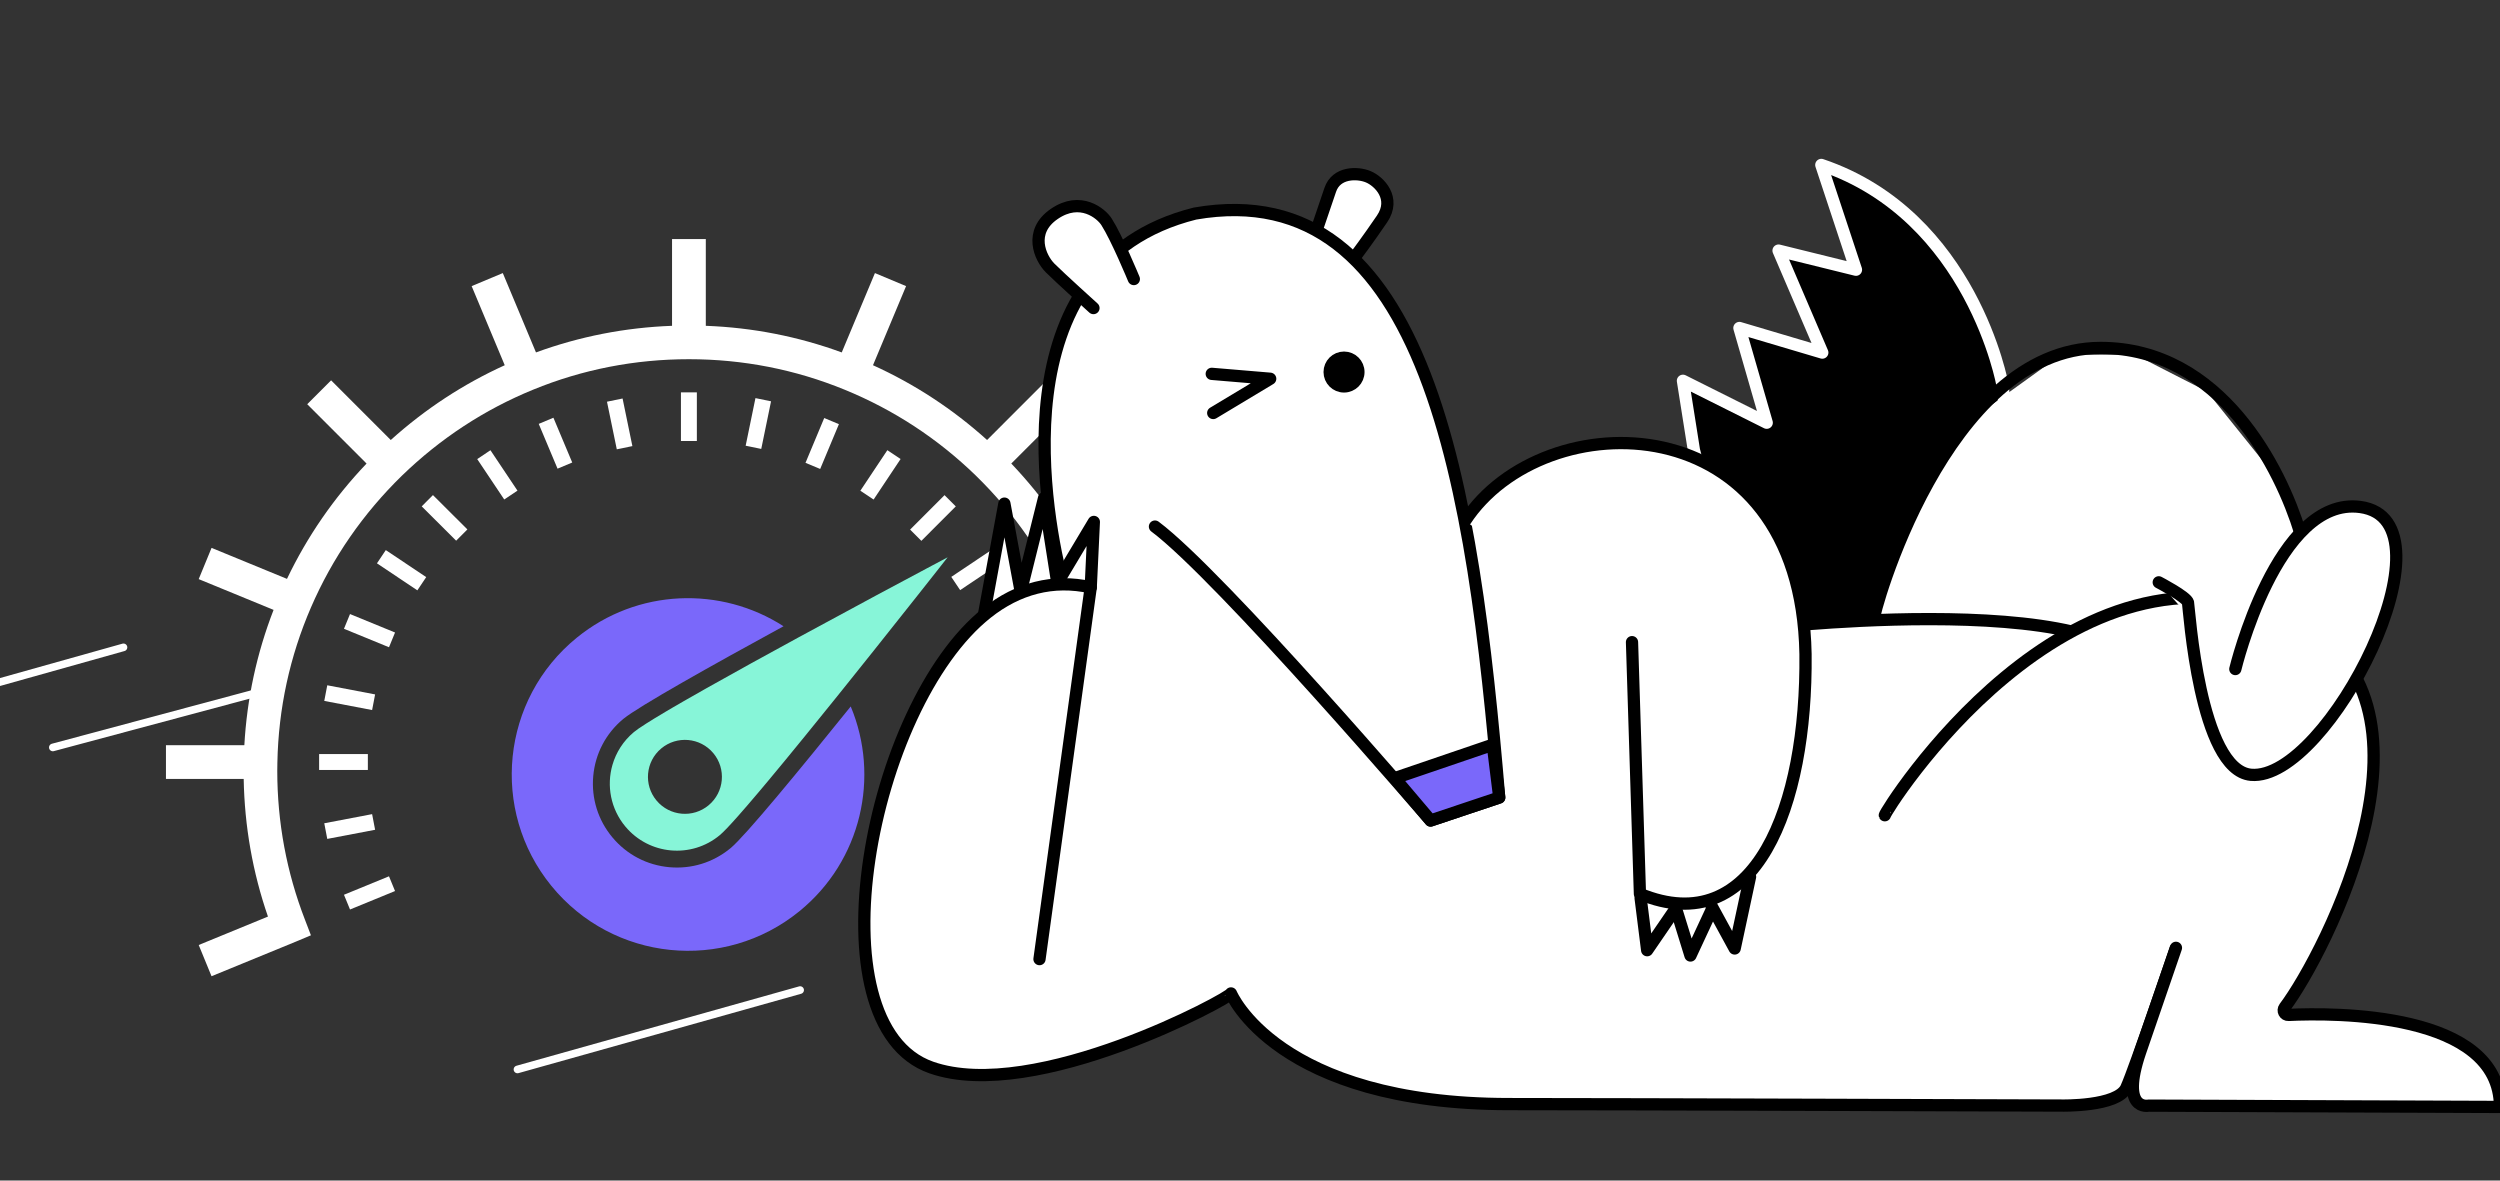 <?xml version="1.0" encoding="UTF-8"?>
<svg xmlns="http://www.w3.org/2000/svg" width="360" height="170" viewBox="0 0 360 170" fill="none">
  <rect x="0" y="0" width="360" height="170" fill="#333333" stroke="none"/>
  <g clip-path="url(#clip0_1628_1766)">
    <path d="M52.971 108.585H45.953V110.875H52.971V108.585Z" fill="white"></path>
    <path d="M100.347 56.501H98.055V63.503H100.347V56.501Z" fill="white"></path>
    <path d="M62.344 71.293L60.727 72.917L65.686 77.859L67.304 76.236L62.344 71.293Z" fill="white"></path>
    <path d="M50.401 88.423L49.531 90.546L56.016 93.204L56.886 91.081L50.401 88.423Z" fill="white"></path>
    <path d="M79.691 60.152L77.578 61.04L80.287 67.489L82.401 66.602L79.691 60.152Z" fill="white"></path>
    <path d="M47.125 98.68L46.695 100.932L53.585 102.246L54.015 99.995L47.125 98.68Z" fill="white"></path>
    <path d="M55.555 79.214L54.281 81.119L60.1 85.01L61.374 83.104L55.555 79.214Z" fill="white"></path>
    <path d="M70.624 64.833L68.719 66.107L72.61 71.926L74.515 70.652L70.624 64.833Z" fill="white"></path>
    <path d="M89.651 57.383L87.406 57.846L88.818 64.702L91.063 64.24L89.651 57.383Z" fill="white"></path>
    <path d="M136.013 71.301L131.055 76.262L132.676 77.882L137.634 72.921L136.013 71.301Z" fill="white"></path>
    <path d="M147.999 88.438L141.516 91.097L142.386 93.219L148.87 90.56L147.999 88.438Z" fill="white"></path>
    <path d="M118.688 60.195L115.992 66.647L118.107 67.53L120.803 61.079L118.688 60.195Z" fill="white"></path>
    <path d="M151.288 98.675L144.383 99.988L144.811 102.238L151.715 100.925L151.288 98.675Z" fill="white"></path>
    <path d="M142.819 79.165L136.984 83.073L138.26 84.978L144.094 81.07L142.819 79.165Z" fill="white"></path>
    <path d="M127.779 64.826L123.891 70.664L125.798 71.935L129.686 66.097L127.779 64.826Z" fill="white"></path>
    <path d="M108.785 57.327L107.375 64.184L109.62 64.645L111.031 57.789L108.785 57.327Z" fill="white"></path>
    <path d="M56.015 126.187L49.531 128.846L50.402 130.968L56.885 128.309L56.015 126.187Z" fill="white"></path>
    <path d="M53.585 117.236L46.695 118.551L47.125 120.802L54.015 119.488L53.585 117.236Z" fill="white"></path>
    <path d="M142.417 126.192L141.547 128.314L148.031 130.973L148.901 128.85L142.417 126.192Z" fill="white"></path>
    <path d="M144.834 117.202L144.406 119.452L151.311 120.766L151.739 118.516L144.834 117.202Z" fill="white"></path>
    <path d="M174.493 112.163V107.301H163.222C162.845 100.579 161.436 94.043 159.014 87.804L169.775 83.391L167.929 78.893L157.08 83.343C154.156 77.241 150.315 71.677 145.624 66.751L154.167 58.207L150.728 54.768L142.14 63.359C137.229 58.929 131.721 55.318 125.711 52.592L130.476 41.201L125.991 39.323L121.211 50.75C114.936 48.452 108.372 47.166 101.636 46.917V34.428H96.774V46.917C90.027 47.166 83.458 48.452 77.182 50.75L72.403 39.323L67.917 41.201L72.682 52.594C66.705 55.307 61.203 58.918 56.27 63.361L47.679 54.768L44.241 58.207L52.784 66.751C48.078 71.692 44.237 77.259 41.326 83.358L30.464 78.895L28.614 83.393L39.396 87.823C36.972 94.067 35.56 100.608 35.186 107.305H23.898V112.167H35.091C35.213 118.963 36.382 125.615 38.585 131.987L28.614 136.08L30.46 140.578L42.585 135.603L44.774 134.683L43.928 132.475C41.274 125.63 39.927 118.404 39.927 111.003C39.927 110.612 39.927 110.221 39.943 109.787C40.095 102.036 41.725 94.526 44.784 87.46C47.862 80.344 52.274 73.959 57.893 68.482C63.407 63.141 69.757 58.982 76.769 56.114C83.873 53.201 91.422 51.725 99.204 51.725C106.975 51.725 114.518 53.203 121.627 56.116C128.68 58.999 135.034 63.159 140.511 68.476C146.113 73.936 150.527 80.319 153.626 87.442C156.545 94.184 158.144 101.341 158.42 108.77L158.442 109.281C158.448 109.466 158.463 109.649 158.467 109.836C158.483 110.223 158.483 110.612 158.483 111.001C158.483 118.416 157.132 125.64 154.467 132.469L153.646 134.683L155.809 135.603L167.931 140.578L169.777 136.08L159.812 131.989C162.024 125.628 163.197 118.976 163.316 112.167H174.493V112.163Z" fill="white"></path>
    <path d="M105.097 122.216C102.639 124.216 99.556 125.16 96.392 124.878C93.173 124.59 90.263 123.068 88.193 120.59C86.12 118.112 85.139 114.973 85.427 111.758C85.713 108.54 87.237 105.628 89.717 103.557C89.734 103.543 89.753 103.527 89.772 103.512C92.003 101.696 102.458 95.838 112.829 90.181C103.84 84.39 91.798 84.712 83.055 91.829C72.178 100.681 70.537 116.677 79.389 127.554C88.242 138.43 104.237 140.071 115.114 131.219C124.054 123.943 126.738 111.847 122.504 101.729C115.028 111.015 107.336 120.351 105.226 122.114C105.181 122.147 105.138 122.182 105.097 122.216Z" fill="#7A68FA"></path>
    <path d="M134.867 82.276C134.987 82.126 135.114 81.964 135.219 81.828C135.616 81.325 135.925 80.93 136.137 80.662C136.349 80.394 136.46 80.25 136.46 80.25C136.46 80.25 135.617 80.698 134.197 81.453C130.531 83.402 122.895 87.479 115.026 91.761C110.43 94.263 105.761 96.832 101.774 99.08C100.603 99.741 99.491 100.373 98.457 100.967C97.941 101.265 97.444 101.553 96.966 101.83C96.61 102.038 96.266 102.241 95.934 102.437C93.618 103.808 91.949 104.864 91.277 105.424C89.743 106.707 88.705 108.366 88.191 110.153C87.333 113.133 87.922 116.471 90.061 119.031C93.483 123.124 99.574 123.669 103.666 120.248C103.922 120.035 104.273 119.69 104.709 119.235C105.145 118.779 105.662 118.209 106.251 117.547C107.133 116.551 108.174 115.34 109.328 113.974C109.712 113.518 110.11 113.045 110.519 112.556C111.336 111.578 112.197 110.541 113.088 109.457C113.98 108.373 114.901 107.246 115.842 106.091C117.252 104.359 118.705 102.565 120.153 100.765C120.545 100.279 120.935 99.794 121.325 99.307C122.859 97.398 124.376 95.5 125.824 93.685C128.093 90.841 130.19 88.195 131.912 86.018C132.601 85.147 133.23 84.352 133.785 83.648C134.193 83.133 134.543 82.686 134.867 82.276ZM94.545 115.283C92.658 113.027 92.959 109.668 95.215 107.782C97.471 105.895 100.83 106.196 102.716 108.452C104.603 110.708 104.302 114.067 102.046 115.953C99.79 117.84 96.431 117.539 94.545 115.283Z" fill="#87F5D8"></path>
    <path d="M17.78 93.219L-22.922 104.647" stroke="white" stroke-width="1.102" stroke-linecap="round" stroke-linejoin="round"></path>
    <path d="M115.218 142.571L74.516 153.999" stroke="white" stroke-width="1.102" stroke-linecap="round" stroke-linejoin="round"></path>
    <path d="M37.635 99.586L7.609 107.631" stroke="white" stroke-width="1.102" stroke-linecap="round" stroke-linejoin="round"></path>
    <path d="M286.371 88.74C290.008 68.085 288.372 55.493 288.372 55.493C288.372 55.493 284.041 31.096 262.269 23.752L267.259 38.84L256.113 36.086L262.41 50.773L250.476 47.231L254.407 60.871L242.344 54.834L243.921 64.802L250.417 90.117" fill="black"></path>
    <path d="M286.371 88.74C290.008 68.085 288.372 55.493 288.372 55.493C288.372 55.493 284.041 31.096 262.269 23.752L267.259 38.84L256.113 36.086L262.41 50.773L250.476 47.231L254.407 60.871L242.344 54.834L243.921 64.802L250.417 90.117" stroke="white" stroke-width="1.765" stroke-linecap="round" stroke-linejoin="round"></path>
    <path d="M332.539 82.691L331.645 96.201L325.019 99.061L317.852 91.541L308.401 86.798L296.456 90.788L296.621 96.378L277.59 102.627L246.332 150.315L223.406 142.759L189.535 132.332L168.951 140.147L141.859 142.759L143.413 130.508L150.45 90.647L155.405 73.193L176.248 71.11L206.729 73.97L220.017 75.017L228.879 71.628L245.284 67.98L250.404 90.105L269.858 89.481L276.225 72.628L284.746 59.765L296.821 51.068H307.436L317.816 56.375L328.679 69.898L332.539 82.691Z" fill="white"></path>
    <path d="M189.773 32.59C189.773 32.59 190.668 29.942 191.551 27.353C192.421 24.752 195.47 24.811 197.011 25.446C198.6 26.094 201.048 28.542 199.012 31.531C196.976 34.52 195.187 36.898 195.187 36.898" fill="white"></path>
    <path d="M189.773 32.59C189.773 32.59 190.668 29.942 191.551 27.353C192.421 24.752 195.47 24.811 197.011 25.446C198.6 26.094 201.048 28.542 199.012 31.531C196.976 34.52 195.187 36.898 195.187 36.898" stroke="black" stroke-width="1.765" stroke-linecap="round" stroke-linejoin="round"></path>
    <path d="M153.063 84.137C150.803 75.334 143.059 38.003 172.081 30.753C205.623 24.916 212.143 70.379 215.885 114.842L205.999 118.161C205.999 118.161 175.789 82.901 166.315 75.828" fill="white"></path>
    <path d="M153.063 84.137C150.803 75.334 143.059 38.003 172.081 30.753C205.623 24.916 212.143 70.379 215.885 114.842L205.999 118.161C205.999 118.161 175.789 82.901 166.315 75.828" stroke="black" stroke-width="1.765" stroke-linecap="round" stroke-linejoin="round"></path>
    <path d="M260.43 89.87C268.197 89.258 286.674 88.199 298.467 90.977" stroke="black" stroke-width="1.765" stroke-linecap="round" stroke-linejoin="round"></path>
    <path d="M163.272 40.182C163.272 40.182 160.824 34.25 159.341 31.943C158.576 30.743 155.587 28.224 151.821 30.802C148.055 33.379 149.785 37.145 151.209 38.581C152.645 40.017 157.458 44.36 157.458 44.36" fill="white"></path>
    <path d="M163.272 40.182C163.272 40.182 160.824 34.25 159.341 31.943C158.576 30.743 155.587 28.224 151.821 30.802C148.055 33.379 149.785 37.145 151.209 38.581C152.645 40.017 157.458 44.36 157.458 44.36" stroke="black" stroke-width="1.765" stroke-linecap="round" stroke-linejoin="round"></path>
    <path d="M157.066 84.585L157.513 75.158L152.641 83.302" fill="white"></path>
    <path d="M157.066 84.585L157.513 75.158L152.641 83.302" stroke="black" stroke-width="1.765" stroke-linecap="round" stroke-linejoin="round"></path>
    <path d="M152.283 84.138L150.341 71.733L146.987 85.197L144.633 72.522L141.727 88.316" fill="white"></path>
    <path d="M152.283 84.138L150.341 71.733L146.987 85.197L144.633 72.522L141.727 88.316" stroke="black" stroke-width="1.765" stroke-linecap="round" stroke-linejoin="round"></path>
    <path d="M174.492 53.834L182.907 54.54L174.704 59.471" stroke="black" stroke-width="1.765" stroke-linecap="round" stroke-linejoin="round"></path>
    <path d="M193.54 55.646C194.684 55.646 195.611 54.718 195.611 53.574C195.611 52.43 194.684 51.503 193.54 51.503C192.396 51.503 191.469 52.43 191.469 53.574C191.469 54.718 192.396 55.646 193.54 55.646Z" fill="black" stroke="black" stroke-width="1.765" stroke-linecap="round" stroke-linejoin="round"></path>
    <path d="M269.825 89.234C269.566 88.728 280.076 50.102 302.484 50.102C319.878 50.102 328.47 67.626 331.223 76.677" stroke="black" stroke-width="1.765" stroke-linecap="round" stroke-linejoin="round"></path>
    <path d="M298.469 90.977C298.469 90.977 323.843 109.642 313.334 136.499C313.334 136.499 307.437 153.881 306.19 156.635C304.93 159.389 296.857 159.201 296.857 159.201C294.668 159.201 234.34 158.989 217.311 158.989C183.852 158.989 177.261 143.054 177.261 143.054C177.449 143.548 149.086 158.989 134.093 153.717C116.557 147.55 125.207 101.651 142.131 88.246C146.556 84.739 151.64 83.362 157.066 84.574L149.687 138.111" fill="white"></path>
    <path d="M298.469 90.977C298.469 90.977 323.843 109.642 313.334 136.499C313.334 136.499 307.437 153.881 306.19 156.635C304.93 159.389 296.857 159.201 296.857 159.201C294.668 159.201 234.34 158.989 217.311 158.989C183.852 158.989 177.261 143.054 177.261 143.054C177.449 143.548 149.086 158.989 134.093 153.717C116.557 147.55 125.207 101.651 142.131 88.246C146.556 84.739 151.64 83.362 157.066 84.574L149.687 138.111" stroke="black" stroke-width="1.765" stroke-linecap="round" stroke-linejoin="round"></path>
    <path d="M271.415 117.396C271.262 117.09 298.024 74.051 330.354 89.339C353.88 100.473 334.802 137.357 328.988 145.077C328.647 145.536 328.988 146.183 329.553 146.148C335.979 145.842 359.999 145.642 359.999 159.4C359.999 159.4 337.285 159.317 309.393 159.211C309.393 159.211 305.262 160.118 308.169 151.526L313.336 136.486" fill="white"></path>
    <path d="M271.415 117.396C271.262 117.09 298.024 74.051 330.354 89.339C353.88 100.473 334.802 137.357 328.988 145.077C328.647 145.536 328.988 146.183 329.553 146.148C335.979 145.842 359.999 145.642 359.999 159.4C359.999 159.4 337.285 159.317 309.393 159.211C309.393 159.211 305.262 160.118 308.169 151.526L313.336 136.486" stroke="black" stroke-width="1.765" stroke-linecap="round" stroke-linejoin="round"></path>
    <path d="M333.971 92.611L323.579 94.224L317.13 90.634C317.13 90.634 315.377 87.033 315.082 86.774C314.788 86.515 313.188 82.031 313.188 82.031L323.403 78.441L337.384 82.207L333.983 92.599L333.971 92.611Z" fill="white"></path>
    <path d="M321.887 96.342C321.887 96.342 327.877 71.404 339.87 73.004C354.322 74.935 335.186 112.572 324.146 111.571C316.709 110.9 315.237 87.586 315.073 86.774C314.908 85.962 310.859 83.856 310.859 83.856" fill="white"></path>
    <path d="M321.887 96.342C321.887 96.342 327.877 71.404 339.87 73.004C354.322 74.935 335.186 112.572 324.146 111.571C316.709 110.9 315.237 87.586 315.073 86.774C314.908 85.962 310.859 83.856 310.859 83.856" stroke="black" stroke-width="1.765" stroke-linecap="round" stroke-linejoin="round"></path>
    <path d="M236.25 129.331L237.192 136.828L241.393 130.696" fill="white"></path>
    <path d="M236.25 129.331L237.192 136.828L241.393 130.696" stroke="black" stroke-width="1.765" stroke-linecap="round" stroke-linejoin="round"></path>
    <path d="M246.675 130.603L243.427 137.593L241.391 131.003" fill="white"></path>
    <path d="M246.675 130.603L243.427 137.593L241.391 131.003" stroke="black" stroke-width="1.765" stroke-linecap="round" stroke-linejoin="round"></path>
    <path d="M246.477 130.496L249.795 136.58L252.008 126.259" fill="white"></path>
    <path d="M246.477 130.496L249.795 136.58L252.008 126.259" stroke="black" stroke-width="1.765" stroke-linecap="round" stroke-linejoin="round"></path>
    <path d="M235.009 92.47L236.15 128.718C252.78 135.592 260.23 116.137 259.994 94.188C259.347 57.728 222.251 57.764 210.977 74.993" fill="white"></path>
    <path d="M235.009 92.47L236.15 128.718C252.78 135.592 260.23 116.137 259.994 94.188C259.347 57.728 222.251 57.764 210.977 74.993" stroke="black" stroke-width="1.765" stroke-linecap="round" stroke-linejoin="round"></path>
    <path d="M215.896 114.843L214.955 107.24L200.844 112.054L206.01 118.15L215.896 114.843Z" fill="#7A68FA" stroke="black" stroke-width="1.765" stroke-linecap="round" stroke-linejoin="round"></path>
  </g>
  <defs>
    <clipPath id="clip0_1628_1766">
      <rect width="360" height="170" fill="white"></rect>
    </clipPath>
  </defs>
</svg>
